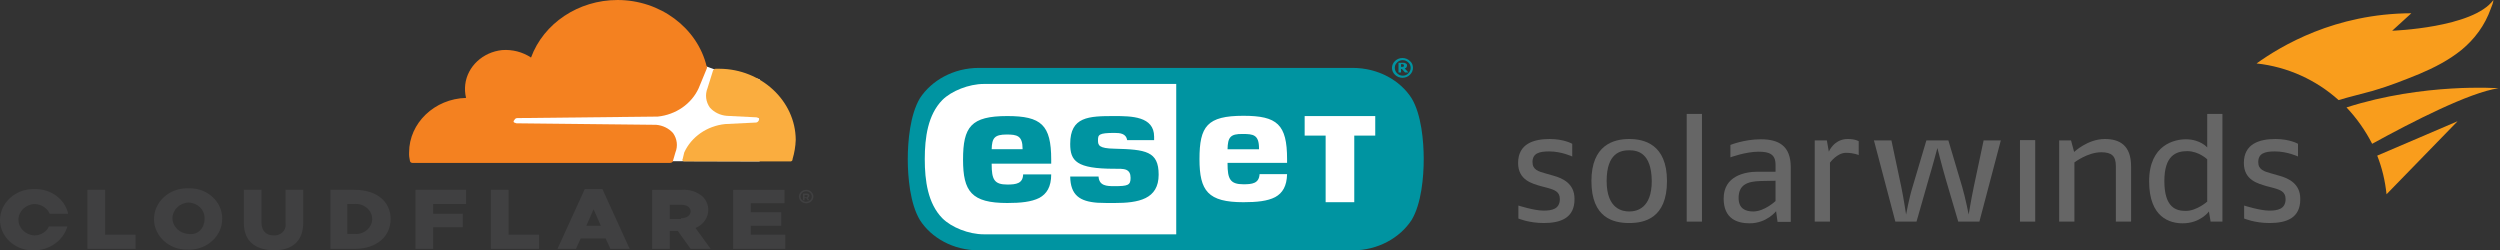 <?xml version="1.0" encoding="UTF-8" standalone="no"?><!DOCTYPE svg PUBLIC "-//W3C//DTD SVG 1.1//EN" "http://www.w3.org/Graphics/SVG/1.1/DTD/svg11.dtd"><svg width="100%" height="100%" viewBox="0 0 699 70" version="1.1" xmlns="http://www.w3.org/2000/svg" xmlns:xlink="http://www.w3.org/1999/xlink" xml:space="preserve" xmlns:serif="http://www.serif.com/" style="fill-rule:evenodd;clip-rule:evenodd;stroke-linejoin:round;stroke-miterlimit:2;"><rect x="0" y="0" width="699" height="70" fill="#333333" stroke="none"/><g><clipPath id="_clip1"><rect x="0" y="0" width="227.422" height="70"/></clipPath><g clip-path="url(#_clip1)"><path d="M212.395,22.149l-12.56,-2.716l-2.243,-0.836l-57.64,0.418l0,25.91l72.443,0.209l0,-22.985Z" style="fill:#fff;fill-rule:nonzero;"/><path d="M188.845,42.627c0.732,-1.804 0.481,-3.831 -0.672,-5.433c-1.18,-1.318 -2.876,-2.145 -4.71,-2.298l-39.025,-0.418c-0.225,-0 -0.449,-0.209 -0.673,-0.209c-0.106,-0.074 -0.168,-0.191 -0.168,-0.314c-0,-0.123 0.062,-0.239 0.168,-0.313c0.224,-0.418 0.448,-0.627 0.897,-0.627l39.249,-0.418c5.067,-0.524 9.451,-3.567 11.439,-7.94l2.242,-5.433c0,-0.209 0.225,-0.418 0,-0.627c-2.61,-10.833 -13.022,-18.597 -24.939,-18.597c-10.894,-0 -20.645,6.489 -24.178,16.09c-2.344,-1.56 -5.204,-2.3 -8.074,-2.09c-5.409,0.562 -9.714,4.573 -10.317,9.612c-0.15,1.257 -0.074,2.528 0.224,3.761c-8.811,0.227 -15.925,7.042 -15.924,15.254c-0.037,0.772 0.038,1.545 0.224,2.298c0.021,0.336 0.312,0.607 0.673,0.627l71.995,0c0.448,0 0.897,-0.209 0.897,-0.627l0.672,-2.298Z" style="fill:#f48120;fill-rule:nonzero;"/><path d="M201.181,19.224l-1.121,-0c-0.225,-0 -0.449,0.209 -0.673,0.418l-1.57,5.015c-0.732,1.804 -0.481,3.831 0.673,5.433c1.179,1.317 2.875,2.145 4.71,2.298l8.298,0.418c0.224,-0 0.449,0.209 0.673,0.209c0.106,0.074 0.168,0.19 0.168,0.313c0,0.124 -0.062,0.24 -0.168,0.314c-0.224,0.418 -0.449,0.627 -0.897,0.627l-8.523,0.418c-5.067,0.523 -9.45,3.566 -11.438,7.94l-0.449,1.88c-0.224,0.209 0,0.627 0.449,0.627l29.605,0c0.028,0.004 0.056,0.006 0.084,0.006c0.326,-0 0.595,-0.25 0.595,-0.554c-0,-0.026 -0.002,-0.053 -0.006,-0.079c0.534,-1.77 0.835,-3.594 0.897,-5.432c-0.074,-10.864 -9.646,-19.783 -21.307,-19.851" style="fill:#faad3f;fill-rule:nonzero;"/><path d="M225.403,56.836c-1.107,-0 -2.018,-0.849 -2.018,-1.881c-0,-1.031 0.911,-1.88 2.018,-1.88c1.108,-0 2.019,0.849 2.019,1.88c0,0.003 0,0.005 0,0.008c0,1.027 -0.907,1.873 -2.01,1.873c-0.003,-0 -0.006,-0 -0.009,-0m0,-3.343c-0.861,-0 -1.57,0.66 -1.57,1.462c0,0.803 0.709,1.463 1.57,1.463c0.862,-0 1.57,-0.66 1.57,-1.463c0.001,-0.011 0.001,-0.023 0.001,-0.035c-0,-0.783 -0.692,-1.428 -1.533,-1.428c-0.013,0 -0.025,0 -0.038,0.001m0.898,2.507l-0.449,-0l-0.449,-0.627l-0.448,0l-0,0.627l-0.449,-0l0,-1.881l1.122,0c0.028,-0.003 0.056,-0.005 0.084,-0.005c0.326,-0 0.595,0.25 0.595,0.554c-0,0.026 -0.002,0.052 -0.006,0.078c-0,0.209 -0.225,0.418 -0.449,0.627l0.449,0.627Zm-0.673,-1.045c0.224,0 0.224,0 0.224,-0.209c0,-0.001 0,-0.003 0,-0.004c0,-0.112 -0.099,-0.205 -0.22,-0.205c-0.001,0 -0.003,0 -0.004,0l-0.673,0l-0,0.627l0.673,0l-0,-0.209Zm-201.181,-1.88l4.934,-0l-0,12.537l8.523,-0l-0,3.97l-13.457,0l-0,-16.507Zm18.615,8.149c0,-4.705 4.156,-8.577 9.207,-8.577c0.146,0 0.292,0.003 0.437,0.01c0.135,-0.006 0.271,-0.009 0.406,-0.009c4.946,0 9.016,3.792 9.016,8.4c0,0.059 -0.001,0.117 -0.002,0.176c-0,4.705 -4.156,8.577 -9.206,8.577c-0.146,-0 -0.292,-0.003 -0.438,-0.01c-0.091,0.003 -0.181,0.004 -0.272,0.004c-5.018,-0 -9.148,-3.848 -9.148,-8.523c0,-0.016 0,-0.032 0,-0.048m14.13,-0c0.008,-0.101 0.011,-0.202 0.011,-0.303c0,-2.317 -2.011,-4.237 -4.497,-4.294c-2.497,0.113 -4.485,2.059 -4.485,4.388c-0,2.329 1.988,4.274 4.485,4.388c2.692,0.418 4.486,-1.672 4.486,-4.179m10.99,1.045l-0,-9.194l4.934,-0l-0,9.194c-0,2.298 1.346,3.552 3.364,3.552c0.087,0.007 0.173,0.01 0.26,0.01c1.722,-0 3.138,-1.32 3.138,-2.924c0,-0.144 -0.011,-0.287 -0.034,-0.429l0,-9.403l4.935,-0l-0,9.194c-0,5.432 -3.365,7.731 -8.299,7.731c-5.158,-0.209 -8.298,-2.507 -8.298,-7.731m23.998,-9.194l6.953,-0c6.28,-0 10.092,3.343 10.092,8.149c0,4.806 -3.812,8.358 -10.092,8.358l-6.729,0l0,-16.507l-0.224,-0Zm6.953,12.328c0.142,0.013 0.285,0.019 0.428,0.019c2.472,-0 4.506,-1.895 4.506,-4.198c-0,-2.303 -2.034,-4.198 -4.506,-4.198c-0.143,-0 -0.286,0.006 -0.428,0.019l-2.019,-0l0,8.358l2.019,-0Zm17.045,-12.328l14.13,-0l-0,3.97l-9.196,-0l0,2.716l8.299,0l-0,3.761l-8.299,0l0,6.06l-4.934,0l0,-16.507Zm21.083,-0l4.934,-0l-0,12.537l8.523,-0l-0,3.97l-13.457,0l-0,-16.507Zm26.241,-0.209l4.934,-0l7.625,16.716l-5.382,0l-1.346,-2.925l-6.953,-0l-1.345,2.925l-5.159,0l7.626,-16.716Zm4.485,10.238l-2.018,-4.597l-2.019,4.597l4.037,0Zm14.354,-10.029l8.299,-0c2.139,-0.162 4.257,0.521 5.831,1.88c1.009,1.014 1.57,2.346 1.57,3.728c0,2.197 -1.417,4.191 -3.588,5.048l4.261,5.851l-5.607,0l-3.589,-5.015l-2.242,0l-0,5.015l-4.935,0l0,-16.507Zm8.074,7.94c1.57,-0 2.692,-0.836 2.692,-1.881c-0,-1.253 -1.122,-1.88 -2.692,-1.88l-3.139,-0l-0,3.97l3.139,-0l0,-0.209Zm14.579,-7.94l14.354,-0l-0,3.761l-9.42,-0l0,2.507l8.523,0l-0,3.761l-8.523,0l0,2.508l9.644,-0l0,3.97l-14.578,0l-0,-16.507Zm-191.313,10.238c-0.69,1.507 -2.279,2.494 -4.037,2.508c-2.497,-0.114 -4.486,-2.059 -4.486,-4.388c0,-2.33 1.989,-4.275 4.486,-4.388c1.871,0.033 3.55,1.104 4.261,2.716l5.159,0c-0.907,-4.116 -4.913,-7.048 -9.42,-6.895c-0.101,-0.003 -0.202,-0.005 -0.303,-0.005c-5.072,0 -9.264,3.848 -9.341,8.572c-0,0.016 -0,0.032 -0,0.048c-0,4.675 4.129,8.523 9.148,8.523c0.091,-0 0.181,-0.001 0.272,-0.004c4.393,0.028 8.282,-2.733 9.42,-6.687l-5.159,0Z" style="fill:#404041;fill-rule:nonzero;"/></g><g><path d="M392.526,18.313l-0,-0.149c-0,-0.075 -0.08,-0.075 -0.159,-0.15c-0.079,0 -0.158,-0.075 -0.158,-0.075l-0.476,0l-0,0.748l0.476,0c0.079,0 0.158,-0.075 0.237,-0.075c0.08,0 0.08,-0.074 0.08,-0.149l-0,-0.15m1.268,1.945l-0.951,0l-0.872,-0.972l-0.238,-0l-0,0.972l-0.713,0l-0,-2.693l1.585,0c0.158,0 0.238,0.075 0.396,0.15c0.159,0.075 0.238,0.149 0.317,0.224c0.08,0.075 0.08,0.225 0.08,0.374c-0,0.225 -0.08,0.374 -0.159,0.524c-0.079,0.149 -0.238,0.224 -0.476,0.299l1.031,1.122Zm0.634,-1.272c-0,-0.598 -0.238,-1.122 -0.634,-1.496c-0.476,-0.448 -0.951,-0.673 -1.585,-0.673c-0.635,0 -1.189,0.225 -1.586,0.673c-0.475,0.449 -0.634,0.898 -0.634,1.496c0,0.599 0.238,1.122 0.634,1.496c0.476,0.449 0.951,0.674 1.586,0.674c0.634,-0 1.189,-0.225 1.585,-0.674c0.396,-0.448 0.634,-0.897 0.634,-1.496m0.634,0c0,0.748 -0.317,1.422 -0.872,1.945c-0.555,0.524 -1.268,0.823 -2.061,0.823c-0.792,0 -1.506,-0.299 -2.061,-0.823c-0.554,-0.523 -0.871,-1.197 -0.871,-1.945c-0,-0.748 0.317,-1.421 0.871,-1.944c0.555,-0.524 1.269,-0.823 2.061,-0.823c0.793,-0 1.506,0.299 2.061,0.823c0.634,0.523 0.872,1.196 0.872,1.944" style="fill:#0094a1;fill-rule:nonzero;"/><path d="M273.707,18.986c-7.133,0 -13.237,3.516 -16.487,8.453c-2.774,4.637 -3.408,12.117 -3.408,17.054c-0,4.937 0.634,12.492 3.408,17.055c3.171,4.936 9.274,8.452 16.487,8.452l104.472,-0c7.134,-0 13.237,-3.516 16.487,-8.452c2.774,-4.563 3.408,-12.118 3.408,-17.055c0,-4.937 -0.634,-12.491 -3.408,-17.054c-3.171,-4.937 -9.274,-8.453 -16.487,-8.453l-104.472,0Z" style="fill:#0094a1;fill-rule:nonzero;"/><path d="M343.223,41.726l8.798,-0l0,-0.225c0,-3.815 -1.585,-4.039 -4.518,-4.039c-3.567,-0.075 -4.201,0.972 -4.28,4.264m-61.748,-4.114c2.854,-0 4.439,0.299 4.439,3.964l0,0.15l-8.64,-0c0.08,-3.142 0.793,-4.114 4.201,-4.114m-12.206,7.031c-0,8.901 2.378,12.117 12.365,12.117c3.725,0 6.737,-0.299 8.957,-1.421c2.061,-1.122 3.329,-3.067 3.329,-6.582l-7.847,-0c-0.079,2.543 -1.903,2.842 -4.439,2.842c-3.646,0 -4.36,-1.421 -4.36,-5.685l0,-0.149l16.646,-0l0,-1.122c0,-9.724 -2.774,-12.193 -12.286,-12.193c-10.146,0 -12.365,2.992 -12.365,12.193m29.962,-4.413c-0,4.787 1.744,6.956 12.365,6.956c0.951,0 2.457,-0.075 3.329,0.299c0.793,0.374 1.189,1.047 1.189,2.244c0,2.095 -0.792,2.319 -4.597,2.319c-2.061,0 -4.201,-0.075 -4.36,-2.693l-7.926,0c0.079,5.236 2.695,6.957 7.609,7.331c1.506,0.074 3.092,0.074 4.756,0.074c6.738,0 12.365,-1.047 12.365,-7.928c0,-6.583 -3.646,-7.032 -12.365,-7.256c-4.359,-0.075 -4.597,-0.972 -4.597,-2.319c-0,-1.571 0.158,-2.094 4.597,-2.094c1.585,-0 3.25,0.149 3.567,2.019l7.53,0l0,-0.972c0,-5.685 -6.341,-5.76 -11.097,-5.76c-7.213,0 -12.365,0.15 -12.365,7.78m65.552,-7.78l19.737,0l-0,5.461l-5.866,-0l0,18.625l-8.005,0l-0,-18.625l-5.866,-0l-0,-5.461Zm-29.407,12.043c-0,-9.2 2.14,-12.117 12.286,-12.117c9.432,-0 12.206,2.393 12.206,12.117l0,1.047l-16.645,0l-0,0.225c-0,4.263 0.713,5.759 4.439,5.759c2.457,0 4.359,-0.224 4.518,-2.842l7.688,0c-0.079,3.366 -1.268,5.311 -3.329,6.433c-2.14,1.122 -5.152,1.421 -8.877,1.421c-9.908,0 -12.286,-3.142 -12.286,-12.043m-71.894,16.531c-4.042,-4.114 -4.914,-10.472 -4.914,-16.531c-0,-6.059 0.872,-12.417 4.914,-16.531c2.537,-2.543 7.451,-4.488 11.573,-4.488l53.821,0l-0,42.038l-53.821,0c-4.201,0 -9.036,-1.945 -11.573,-4.488" style="fill:#fff;fill-rule:nonzero;"/></g><clipPath id="_clip2"><rect x="424.464" y="0" width="274.109" height="62.358"/></clipPath><g clip-path="url(#_clip2)"><g><g><g><path d="M431.638,62.358c-4.178,0 -7.095,-1.261 -7.095,-1.261l-0,-3.626c-0,-0 4.415,1.419 7.016,1.419c2.287,-0 4.573,-0.394 4.573,-3.232c-0,-2.129 -1.577,-2.602 -3.548,-3.154l-1.813,-0.473c-2.365,-0.709 -6.307,-1.655 -6.307,-6.464c0,-5.361 4.336,-6.701 8.83,-6.701c4.02,-0 6.306,1.34 6.306,1.34l0,3.547c0,0 -2.995,-1.419 -6.464,-1.419c-2.838,0 -4.651,0.552 -4.651,2.996c-0,2.129 1.655,2.602 3.626,3.154l2.208,0.63c2.601,0.71 5.912,2.208 5.912,6.465c0.079,5.36 -3.863,6.779 -8.593,6.779Z" style="fill:#666;fill-rule:nonzero;"/><path d="M455.525,62.358c-4.415,0 -10.564,-1.419 -10.564,-11.746c0,-10.091 6.228,-11.746 10.564,-11.746c4.1,-0 10.564,1.419 10.564,11.746c0,10.485 -6.386,11.746 -10.564,11.746Zm0,-20.339c-2.365,0 -6.307,0.71 -6.307,8.593c0,7.962 4.573,8.514 6.307,8.514c2.129,0 6.307,-0.867 6.307,-8.514c-0.079,-7.962 -4.021,-8.593 -6.307,-8.593Z" style="fill:#666;fill-rule:nonzero;"/><rect x="471.607" y="31.849" width="4.257" height="30.115" style="fill:#666;fill-rule:nonzero;"/><path d="M496.992,61.964l-0.394,-2.917c0,0 -2.601,3.39 -7.41,3.39c-3.469,0 -7.253,-1.261 -7.253,-6.937c-0,-6.307 5.912,-7.489 9.539,-7.489l4.967,-0l-0,-1.971c-0,-2.917 -1.735,-3.627 -4.731,-3.627c-3.626,0 -7.883,1.577 -7.883,1.577l-0,-3.469c-0,0 3.863,-1.577 8.514,-1.577c4.967,0 8.357,1.814 8.357,7.805l-0,15.294l-3.706,0l0,-0.079Zm-0.551,-11.431l-4.1,0.079c-3.863,0.079 -6.228,1.104 -6.228,4.73c0,2.917 1.813,3.784 4.1,3.784c3.153,0 6.228,-2.917 6.228,-2.917l-0,-5.676Z" style="fill:#666;fill-rule:nonzero;"/><path d="M516.149,42.729c-2.522,-0 -4.493,2.759 -4.493,2.759l-0,16.476l-4.257,0l-0,-22.704l3.389,-0l0.552,3.153c0,0 1.419,-3.547 5.282,-3.547c2.208,-0 3.075,0.63 3.075,0.63l-0,3.863c-0,0 -1.34,-0.63 -3.548,-0.63Z" style="fill:#666;fill-rule:nonzero;"/><path d="M553.438,61.964l-5.912,0l-3.548,-12.061c-0.946,-3.233 -2.286,-8.515 -2.286,-8.515c-0,0 -1.419,5.361 -2.365,8.436l-3.469,12.14l-5.913,0l-5.991,-22.704l4.888,-0l2.759,13.008c0.631,2.995 1.34,7.725 1.34,7.725c0,0 0.867,-4.73 1.813,-7.725l3.863,-13.008l6.149,-0l3.863,13.008c0.867,2.917 1.814,7.725 1.814,7.725c-0,0 0.709,-4.335 1.419,-7.725l2.759,-13.008l4.809,-0l-5.992,22.704Z" style="fill:#666;fill-rule:nonzero;"/><rect x="564.79" y="39.181" width="4.257" height="22.783" style="fill:#666;fill-rule:nonzero;"/><path d="M591.594,61.964l0,-15.53c0,-2.838 -1.182,-3.863 -4.099,-3.863c-3.784,-0 -7.489,2.838 -7.489,2.838l-0,16.555l-4.257,0l-0,-22.704l3.311,-0l0.867,3.232c-0,0 3.784,-3.626 8.593,-3.626c4.178,-0 7.331,1.813 7.331,7.647l0,15.451l-4.257,0Z" style="fill:#666;fill-rule:nonzero;"/><path d="M618.083,61.964l-0.473,-2.838c-0,0 -2.365,3.311 -7.332,3.311c-3.547,0 -9.381,-1.576 -9.381,-11.746c-0,-10.327 7.253,-11.747 10.248,-11.747c4.1,0 5.992,2.287 5.992,2.287l-0,-9.382l4.257,0l0,30.115l-3.311,0Zm-0.946,-17.422c-0,-0 -2.365,-2.286 -5.597,-2.286c-3.154,-0 -6.386,1.261 -6.386,8.356c0,7.489 3.311,8.357 5.991,8.357c3.075,-0 5.992,-2.602 5.992,-2.602l-0,-11.825Z" style="fill:#666;fill-rule:nonzero;"/><path d="M634.559,62.358c-4.178,0 -7.095,-1.261 -7.095,-1.261l0,-3.626c0,-0 4.415,1.419 7.017,1.419c2.286,-0 4.572,-0.394 4.572,-3.232c0,-2.129 -1.577,-2.602 -3.548,-3.154l-1.813,-0.473c-2.365,-0.709 -6.307,-1.655 -6.307,-6.464c0,-5.361 4.336,-6.701 8.83,-6.701c4.021,-0 6.307,1.34 6.307,1.34l-0,3.547c-0,0 -2.996,-1.419 -6.465,-1.419c-2.838,0 -4.651,0.552 -4.651,2.996c0,2.129 1.656,2.602 3.626,3.154l2.208,0.63c2.601,0.71 5.912,2.208 5.912,6.465c0.079,5.36 -3.784,6.779 -8.593,6.779Z" style="fill:#666;fill-rule:nonzero;"/></g><g><path d="M663.177,25.464c0.236,-0.079 0.394,-0.079 0.551,-0.158c4.336,-1.261 8.515,-2.917 12.772,-4.651c4.099,-1.735 8.12,-3.784 11.746,-6.701c3.627,-2.996 6.543,-6.859 8.199,-11.589c0.236,-0.631 0.709,-1.655 0.709,-2.365c-5.676,7.805 -28.301,8.593 -28.301,8.593l5.36,-4.888c-21.443,0.079 -36.421,9.145 -43.28,14.033c8.751,0.946 16.713,4.651 22.941,10.248c3.075,-0.946 6.228,-1.655 9.303,-2.522Z" style="fill:#f99d1c;fill-rule:nonzero;"/><path d="M698.573,24.675c0,0 -20.812,-1.576 -42.492,5.361c2.838,2.996 5.282,6.465 7.174,10.17c11.353,-6.228 27.198,-14.348 35.318,-15.531Z" style="fill:#f99d1c;fill-rule:nonzero;"/><path d="M664.674,43.517c1.341,3.39 2.208,7.016 2.602,10.8l19.866,-20.418l-22.468,9.618Z" style="fill:#f99d1c;fill-rule:nonzero;"/></g></g></g></g></g></svg>